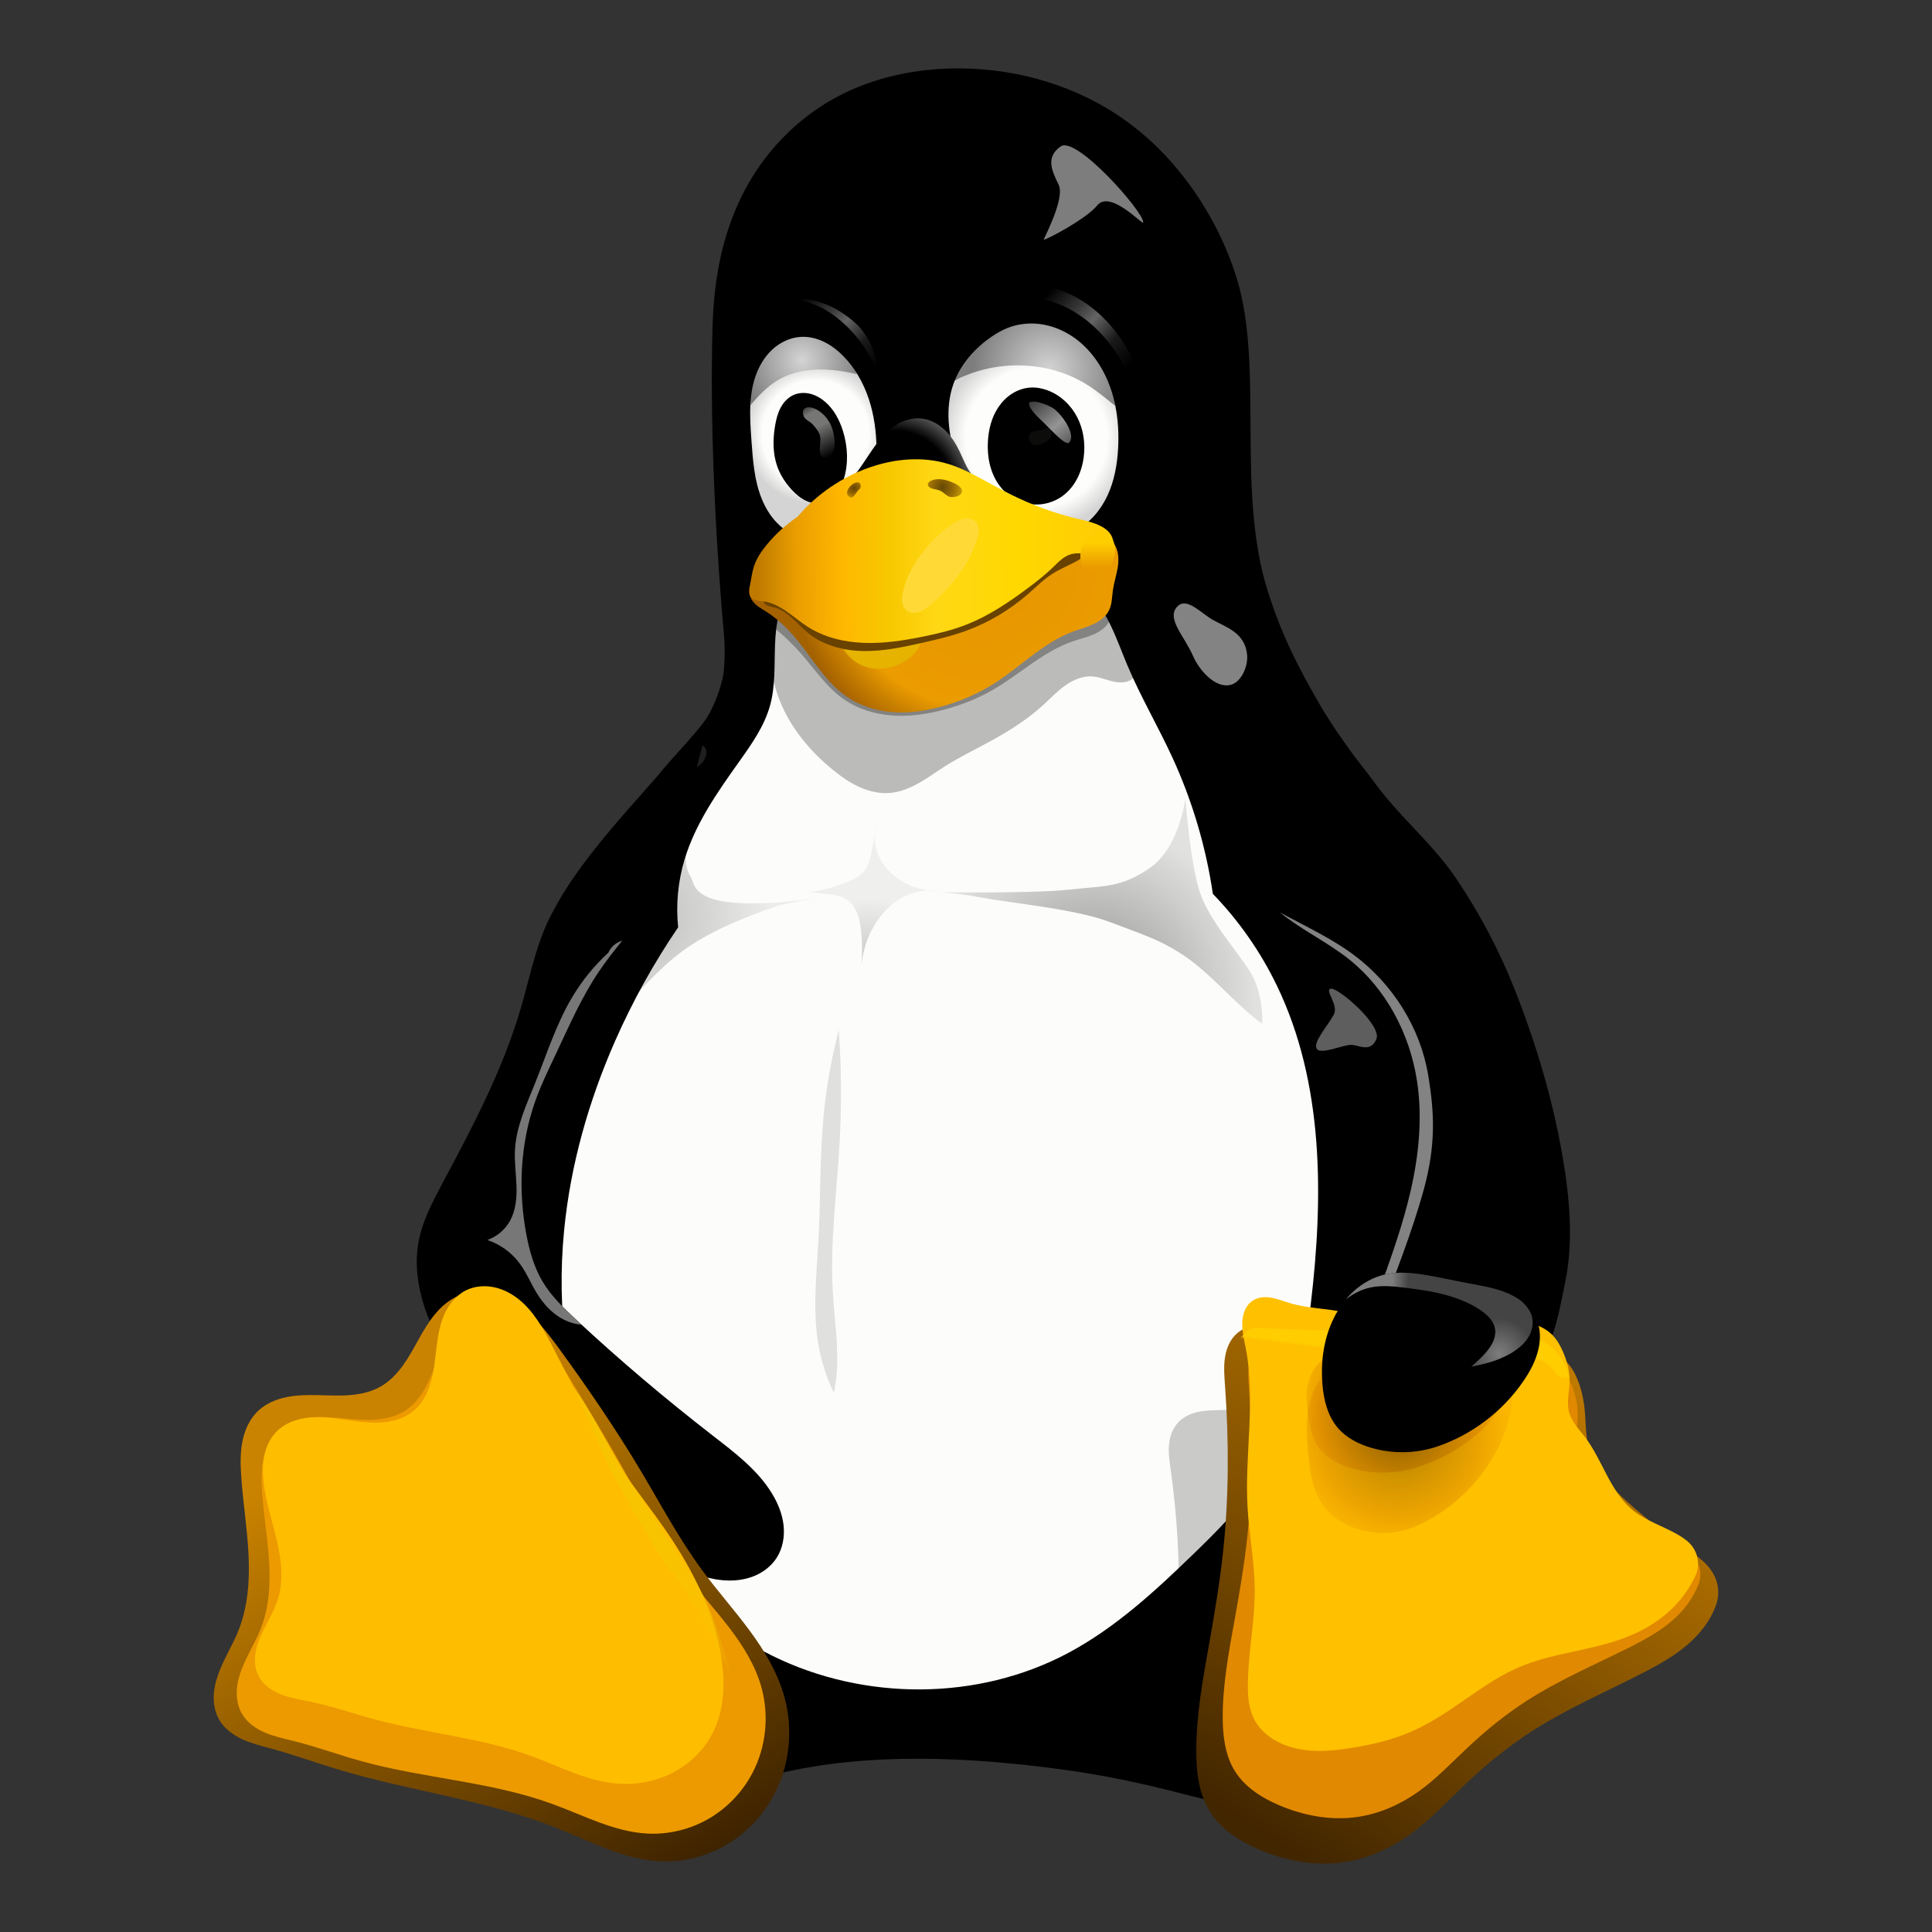 <svg height="226" viewBox="0 0 226 226" width="226" xmlns="http://www.w3.org/2000/svg" xmlns:xlink="http://www.w3.org/1999/xlink"><rect x="0" y="0" width="226" height="226" fill="#333333" stroke="none"/><linearGradient id="a"><stop offset="0"/><stop offset="1" stop-opacity=".249"/></linearGradient><radialGradient id="b" cx="11.207%" cy="50.862%" gradientTransform="matrix(-.936 0 0 -1 .217 1.017)" r="66.054%" xlink:href="#a"/><radialGradient id="c" cx="47.041%" cy="85.026%" gradientTransform="matrix(.694 0 0 1 .144 0)" r="73.416%" xlink:href="#a"/><radialGradient id="d" cx="46.333%" cy="99.014%" gradientTransform="matrix(1 0 0 .935 0 .065)" r="49.999%" xlink:href="#a"/><linearGradient id="e" x1="46.299%" x2="50.78%" y1="31.642%" y2="67.132%"><stop offset="0"/><stop offset="1" stop-opacity="0"/></linearGradient><linearGradient id="f" x1="13.343%" x2="65.509%" y1="94.106%" y2="6.706%"><stop offset="0" stop-color="#422600"/><stop offset="1" stop-color="#be7900"/></linearGradient><linearGradient id="g" x1="50.631%" x2="48.061%" y1="49.358%" y2="53.106%"><stop offset="0" stop-color="#ffcd00"/><stop offset="1" stop-color="#ffcd00" stop-opacity="0"/></linearGradient><linearGradient id="h" x1="22.502%" x2="72.585%" y1="25.915%" y2="109.147%"><stop offset="0" stop-color="#ca8300"/><stop offset="1" stop-color="#3b2100"/></linearGradient><linearGradient id="i" x1="52.042%" x2="69.372%" y1="54.672%" y2="113.926%"><stop offset="0" stop-color="#f8c400"/><stop offset="1" stop-color="#f8c400" stop-opacity="0"/></linearGradient><linearGradient id="j"><stop offset="0" stop-color="#0b0200"/><stop offset=".591" stop-color="#bb5a00" stop-opacity=".8"/><stop offset="1" stop-color="#ff9200" stop-opacity="0"/></linearGradient><radialGradient id="k" cx="45.07%" cy="43.277%" gradientTransform="matrix(.828 .259 -.222 .966 .174 -.102)" r="78.182%" xlink:href="#j"/><radialGradient id="l" cx="45.138%" cy="43.716%" gradientTransform="matrix(.608 .19 -.118 .982 .228 -.078)" r="106.402%" xlink:href="#j"/><linearGradient id="m"><stop offset="0" stop-color="#7d7d7d"/><stop offset="1" stop-color="#7d7d7d" stop-opacity=".329"/></linearGradient><radialGradient id="n" cx="81.584%" cy="86.214%" gradientTransform="matrix(.504 0 0 1 .405 0)" r="36.647%" xlink:href="#m"/><linearGradient id="o" x1="23.763%" x2="32.361%" xlink:href="#m" y1="49.468%" y2="49.649%"/><linearGradient id="p"><stop offset="0" stop-color="#fdfdfb"/><stop offset=".757" stop-color="#fdfdfb"/><stop offset="1" stop-color="#d4d4d4"/></linearGradient><radialGradient id="q" cx="51.77%" cy="45.354%" gradientTransform="matrix(.999 -.028 .042 .654 -.019 .171)" r="55.527%" xlink:href="#p"/><linearGradient id="r" x1="27.911%" x2="71.003%" y1="-24.199%" y2="99.638%"><stop offset="0" stop-color="#767675" stop-opacity="0"/><stop offset=".263" stop-color="#767675"/><stop offset=".5" stop-color="#767675"/><stop offset="1" stop-color="#767675" stop-opacity="0"/></linearGradient><linearGradient id="s"><stop offset="0" stop-color="#d4d4d4"/><stop offset="1" stop-color="#7d7d7d"/></linearGradient><radialGradient id="t" cx="48.302%" cy="34.507%" gradientTransform="matrix(.64 0 0 1 .174 0)" r="89.623%" xlink:href="#s"/><linearGradient id="u"><stop offset="0" stop-color="#646464" stop-opacity="0"/><stop offset=".306" stop-color="#646464" stop-opacity=".583"/><stop offset=".47" stop-color="#646464"/><stop offset=".728" stop-color="#646464" stop-opacity=".257"/><stop offset="1" stop-color="#646464" stop-opacity="0"/></linearGradient><linearGradient id="v" x1="8.792%" x2="104.446%" xlink:href="#u" y1="-1.114%" y2="81.863%"/><radialGradient id="w" cx="52.491%" cy="49.136%" gradientTransform="matrix(1 -.027 .032 .866 -.015 .08)" r="53.724%" xlink:href="#p"/><linearGradient id="x" x1="14.723%" x2="110.999%" y1="-2.876%" y2="109.62%"><stop offset="0" stop-color="#949494" stop-opacity=".392"/><stop offset=".5" stop-color="#949494"/><stop offset="1" stop-color="#949494" stop-opacity=".392"/></linearGradient><radialGradient id="y" cx="58.473%" cy="56.616%" gradientTransform="matrix(.514 0 0 1 .284 0)" r="92.27%" xlink:href="#s"/><linearGradient id="z" x1="6.77%" x2="99.512%" xlink:href="#u" y1="5.639%" y2="86.534%"/><radialGradient id="A" cx="38.218%" cy="52.732%" gradientTransform="matrix(.591 -.588 .43 .809 -.071 .326)" r="58.994%"><stop offset="0"/><stop offset=".735"/><stop offset="1" stop-color="#5c5c5c"/></radialGradient><radialGradient id="B" cx="62.307%" cy="18.189%" gradientTransform="matrix(.458 -.382 .189 .924 .304 .252)" r="104.264%"><stop offset="0" stop-color="#e59400"/><stop offset=".751" stop-color="#eb9c00"/><stop offset=".866" stop-color="#c87f00"/><stop offset="1" stop-color="#a46100"/></radialGradient><linearGradient id="C" x1="1.996%" x2="95.644%" y1="50.147%" y2="49.777%"><stop offset="0" stop-color="#be7900"/><stop offset=".12" stop-color="#ea9e00"/><stop offset=".255" stop-color="#ffb800"/><stop offset=".392" stop-color="#f7c800"/><stop offset=".527" stop-color="#ffd815"/><stop offset=".769" stop-color="#ffd800"/><stop offset="1" stop-color="#ffcd04"/></linearGradient><linearGradient id="D"><stop offset="0" stop-color="#3d2400"/><stop offset=".555" stop-color="#7e5100"/><stop offset="1" stop-color="#b78c00"/></linearGradient><radialGradient id="E" cx="42.982%" cy="49.046%" gradientTransform="matrix(.525 0 0 1 .204 0)" r="108.557%" xlink:href="#D"/><radialGradient id="F" cx="55.824%" cy="42.528%" gradientTransform="matrix(1 0 0 .907 0 .039)" r="67.475%" xlink:href="#D"/><linearGradient id="G" x1="50.807%" x2="50.936%" y1="24.201%" y2="83.257%"><stop offset="0" stop-color="#ffce00"/><stop offset="1" stop-color="#ea9b00"/></linearGradient><g fill="none" transform="translate(25 8)"><path d="m87.47.002c-5.063-.055-10.189.972-14.647 3.376-4.738 2.555-8.619 6.642-11.01 11.467-2.39 4.823-3.329 9.973-3.471 15.646-.27 10.778.243 22.083 1.055 32.327.216 3.119.603 4.945.207 8.146-1.332 6.807-7.285 11.39-10.458 17.369-3.5 6.596-4.975 14.054-7.617 21.039-2.418 6.392-5.812 12.385-8.103 18.824-3.203 9.003-4.161 18.896-2.045 28.215 1.613 7.104 4.984 13.766 9.526 19.463-.657 1.185-1.294 2.383-1.973 3.556-2.105 3.638-4.676 7.088-5.875 11.117-.599 2.015-.835 4.163-.448 6.229.387 2.066 1.432 4.042 3.074 5.353 1.075.858 2.372 1.41 3.711 1.72 1.34.31 2.724.386 4.099.356 5.224-.111 10.285-1.7 15.338-3.028 2.995-.787 6.012-1.485 9.044-2.112 10.766-2.207 22.782-1.326 32.776.124 3.385.511 6.746 1.181 10.073 1.988 5.211 1.264 10.404 2.875 15.765 3.028 1.411.04 2.833-.022 4.211-.329 1.378-.307 2.714-.867 3.817-1.748 1.645-1.313 2.69-3.292 3.077-5.362.387-2.07.148-4.225-.458-6.242-1.212-4.034-3.807-7.475-5.959-11.095-.849-1.428-1.639-2.893-2.482-4.324 6.477-7.278 11.69-15.695 14.705-24.941 3.291-10.091 3.895-20.957 2.51-31.481s-4.72-20.727-9.112-30.39c-5.508-12.115-10.139-16.493-13.495-27.132-3.627-11.499-.632-25.105-3.328-35.535-.962-3.547-2.496-6.932-4.469-10.032-2.312-3.632-5.245-6.887-8.729-9.413-5.559-4.03-12.443-6.106-19.309-6.18z" fill="#000"/><path d="m67.615 60.707c-.739.927-1.221 2.041-1.511 3.191s-.397 2.338-.443 3.524c-.091 2.37.054 4.786-.573 7.074-.67 2.445-2.173 4.564-3.643 6.629-2.546 3.577-5.12 7.246-6.377 11.454-.761 2.548-1.014 5.247-.741 7.893-2.851 4.189-5.318 8.639-7.363 13.276-3.099 7.028-5.225 14.51-5.973 22.155-.916 9.361.281 18.989 3.975 27.637 2.671 6.253 6.653 11.978 11.787 16.433 2.61 2.265 5.51 4.199 8.611 5.724 10.746 5.286 24.027 5.296 34.595-.34 5.523-2.945 10.185-7.252 14.68-11.609 2.707-2.624 5.4-5.311 7.464-8.466 3.975-6.074 5.36-13.456 6.22-20.666 1.505-12.607 1.553-25.922-3.971-37.352-1.902-3.935-4.436-7.563-7.474-10.703-.809-5.5-2.406-10.884-4.727-15.935-1.675-3.644-3.722-7.113-5.277-10.809-.639-1.518-1.194-3.071-1.903-4.557-.709-1.486-1.583-2.916-2.772-4.054-1.217-1.166-2.735-1.992-4.334-2.521-1.6-.529-3.284-.768-4.967-.853-3.366-.169-6.738.271-10.106.137-2.681-.107-5.353-.577-8.031-.418-1.339.079-2.678.319-3.921.824-1.243.504-2.389 1.284-3.226 2.333" fill="#fcfcfa"/><path d="m55.756 94.482c.718 1.077-.446 4.791 16.279 2.414 0 0-2.937.323-5.832.993-4.502 1.508-8.424 3.193-11.448 5.426-2.997 2.207-5.192 5.088-7.942 7.562 0 0 4.454-8.143 5.564-10.595 1.11-2.452-.186-2.34.692-5.948.878-3.608 3.028-7.074 3.028-7.074s-1.755 5.097-.34 7.222z" fill="url(#b)" opacity=".25"/><path d="m109.537 93.51c-3.408 2.376-5.406 2.095-9.541 2.56-4.136.465-15.328.297-15.328.297s1.62-.03 5.211.639c3.591.669 10.916 1.31 15.041 2.881 4.124 1.571 5.629 2.019 8.136 3.606 3.568 2.258 6.187 5.795 9.598 8.269 0 0 .165-3.283-1.212-5.735-1.377-2.452-5.079-6.316-6.168-9.924-1.089-3.608-1.607-10.697-1.607-10.697s-.721 5.729-4.13 8.105z" fill="url(#c)" opacity=".42"/><path d="m77.48 88.436c-.127 1.029-.291 2.054-.492 3.071-.099.502-.208 1.004-.395 1.479-.186.476-.455.927-.834 1.27-.332.3-.738.506-1.145.693-1.588.728-3.288 1.211-5.021 1.427.692.051 1.384.114 2.074.189.435.048.87.1 1.294.209.423.109.837.275 1.19.534.387.283.691.67.918 1.093.452.842.603 1.812.687 2.764.107 1.218.115 2.445.023 3.665.082-.816.253-1.623.509-2.402.461-1.404 1.204-2.72 2.204-3.808.397-.431.834-.827 1.313-1.165 1.468-1.034 3.333-1.488 5.112-1.245-1.807.08-3.637-.488-5.082-1.579-.736-.555-1.377-1.246-1.822-2.053-.689-1.248-.883-2.761-.531-4.143" fill="url(#d)" opacity=".2"/><path d="m73.122 112.5c-.869 3.308-1.466 6.687-1.784 10.092-.45 4.816-.342 9.665-.6 14.495-.219 4.098-.7 8.24.011 12.282.339 1.927.948 3.807 1.805 5.567.136-.671.236-1.351.298-2.033.301-3.277-.25-6.565-.437-9.851-.327-5.759.47-11.516.795-17.275.249-4.421.22-8.859-.088-13.277z" fill="#000" opacity=".11"/><path d="m57.633 79.928c-.083-1.015-1.532-1.167-2.178-.661-.546.427-1.057 1.888-.587 2.458.765.926 2.878-.406 2.764-1.797z" fill="#7d7d7d" opacity=".25"/><path d="m130.692 107.652c.839-.13 6.017 4.275 5.308 5.912-.708 1.637-2.038.65-2.989.661-.951.011-3.553 1.194-3.989.447s1.151-2.488 1.981-3.945c.668-1.173-1.15-2.945-.311-3.075z" fill="#7d7d7d" opacity=".75"/><path d="m99.077 9.127c-1.811 1.279-1.02 2.876-.241 4.478.779 1.602-1.713 6.222-1.739 6.422-.026.199 4.904-2.342 6.248-3.993 1.587-1.949 5.598 2.637 5.379 1.94.001-1.249-7.836-10.125-9.647-8.847z" fill="#7d7d7d"/><path d="m112.813 62.862c-1.528 1.392.716 3.483 1.78 5.941.662 1.528 2.491 3.679 4.261 3.335 1.331-.259 2.158-2.177 2.032-3.528-.243-2.607-2.442-3.218-4.039-4.114-1.266-.71-2.962-2.611-4.034-1.634z" fill="#838384"/><g fill="#000"><path d="m65.964 73.281c1.203 3.49 3.624 6.47 6.489 8.797.953.774 1.965 1.488 3.084 1.991 1.119.504 2.353.791 3.576.687 1.197-.102 2.336-.572 3.383-1.163 1.046-.591 2.017-1.306 3.033-1.949 1.739-1.103 3.603-1.995 5.409-2.984 2.178-1.192 4.288-2.538 6.121-4.213.839-.767 1.622-1.603 2.549-2.261.927-.658 2.037-1.135 3.17-1.058.85.058 1.648.42 2.481.599.417.09.848.134 1.27.07.421-.064.833-.244 1.129-.551.362-.377.52-.919.501-1.441-.019-.522-.201-1.027-.444-1.49-.487-.925-1.225-1.721-1.554-2.713-.293-.883-.234-1.837-.208-2.767.026-.93.005-1.901-.423-2.726-.326-.629-.873-1.128-1.499-1.459-.625-.331-1.327-.502-2.032-.568-1.409-.132-2.822.142-4.235.221-1.876.107-3.759-.128-5.635-.016-2.339.141-4.632.82-6.975.824-2.674.005-5.346-.871-7.988-.452-1.134.18-2.214.592-3.303.956s-2.213.684-3.36.667c-1.303-.019-2.564-.47-3.863-.563-.65-.046-1.316 0-1.926.228-.61.228-1.162.653-1.461 1.232-.172.332-.257.705-.273 1.078-.016.373.036.747.125 1.11.18.725.512 1.401.784 2.097.984 2.512 1.196 5.265 2.075 7.815" fill-opacity=".259"/><path d="m62.61 63.331c2.337 1.445 4.434 3.219 6.195 5.243 1.634 1.878 3.024 4.007 5.156 5.397 1.506.982 3.317 1.535 5.152 1.703 2.155.197 4.337-.122 6.415-.685 1.926-.522 3.789-1.256 5.498-2.228 3.248-1.847 5.961-4.553 9.544-5.767.782-.265 1.596-.454 2.35-.781.754-.327 1.463-.817 1.823-1.509.346-.666.333-1.434.446-2.165.12-.782.391-1.538.54-2.316.148-.778.166-1.61-.199-2.324-.302-.592-.852-1.06-1.483-1.357-.632-.297-1.343-.433-2.052-.465-1.417-.064-2.817.27-4.23.389-1.872.157-3.756-.064-5.635-.012-2.337.065-4.64.553-6.975.655-2.665.116-5.322-.272-7.988-.359-1.153-.038-2.314-.018-3.45.164-1.137.183-2.252.535-3.213 1.124-.932.571-1.693 1.346-2.548 2.013-.427.333-.882.641-1.38.876-.499.234-1.045.394-1.604.418-.288.013-.578-.01-.863.031-.477.068-.921.322-1.2.685-.279.364-.39.833-.299 1.271z" opacity=".3"/><path d="m132.885 104.277c4.298 3.46 7.025 8.685 7.87 14.14.659 4.255.23 8.621-.728 12.818s-2.439 8.254-3.908 12.301c-.586 1.614-1.174 3.243-1.407 4.944-.233 1.701-.085 3.502.734 5.01.94 1.729 2.694 2.919 4.579 3.48 1.861.553 3.872.541 5.756.072 1.884-.47 5.056-1.079 6.59-2.271 3.896-3.028 4.821-8.284 5.744-12.901.963-4.814.492-9.862-.354-14.725-1.154-6.632-3.095-13.114-5.566-19.375-1.818-4.605-4.146-9.008-6.917-13.092-2.718-4.007-6.574-7.135-9.424-11.052-.99-1.361-2.18-2.779-3.153-4.156-2.097-2.967-1.622-2.414-2.923-4.335-.944-1.394-2.434-1.872-4.002-2.482-1.568-.609-3.329-.789-4.948-.333-2.135.601-3.878 2.284-4.806 4.3s-1.09 4.328-.729 6.518c.466 2.824 1.756 5.445 3.212 7.909 1.644 2.783 3.547 5.462 6.03 7.531 2.59 2.159 5.723 3.584 8.349 5.698"/><path d="m51.91 82.778c-4.997 5.681-10.138 11.181-12.959 17.323-1.396 3.12-2.056 6.509-3.013 9.79-1.087 3.727-2.562 7.331-4.218 10.841-1.529 3.241-3.214 6.407-4.902 9.569-1.228 2.3-2.476 4.652-2.902 7.225-.336 2.033-.14 4.131.377 6.126.517 1.995 1.349 3.896 2.287 5.73 4.004 7.829 10.01 14.578 17.125 19.74 3.229 2.343 6.687 4.369 10.315 6.027 1.966.898 4.036 1.7 6.196 1.737 1.08.019 2.171-.16 3.161-.594.989-.435 1.872-1.134 2.46-2.041.723-1.116.968-2.501.823-3.823-.145-1.321-.66-2.582-1.352-3.718-1.688-2.773-4.355-4.779-6.92-6.768-5.538-4.293-10.896-8.822-16.023-13.601-1.448-1.349-2.895-2.741-3.906-4.442-.985-1.657-1.517-3.544-1.878-5.438-.989-5.195-.735-10.662 1.031-15.646.691-1.95 1.604-3.812 2.485-5.683 1.527-3.244 2.972-6.55 4.98-9.52 2.499-3.698 5.84-6.829 7.878-10.8 1.719-3.352 2.416-7.12 3.081-10.828.521-2.901 1.519-5.743 2.027-8.647-.994 1.884-4.195 4.978-6.154 7.44z"/></g><path d="m141.557 131.122c-1.41 5.164-3.451 10.098-5.23 15.135-.603 1.698-1.172 3.421-1.582 5.18-.176-.968-.168-1.981-.033-2.957.234-1.702.82-3.33 1.406-4.942 1.471-4.048 2.951-8.105 3.91-12.301.955-4.2 1.385-8.564.725-12.821-.844-5.455-3.57-10.676-7.869-14.138-2.566-2.067-5.615-3.474-8.169-5.549 2.906 1.587 5.943 2.974 8.595 4.934 4.595 3.404 7.841 8.556 8.763 14.138.734 4.442.889 8.158-.516 13.322z" fill="#838384"/><path d="m37.612 120.815c-1.767 4.983-2.017 10.451-1.029 15.647.361 1.895.894 3.782 1.877 5.439 1.012 1.702 2.459 3.093 3.906 4.442.221.209.447.414.668.615-.098-.008-.197-.016-.291-.029-1.062-.135-2.066-.615-2.906-1.28-.84-.669-1.525-1.518-2.078-2.436-.684-1.128-1.189-2.371-1.976-3.429-.943-1.267-2.275-2.235-3.771-2.732 1.107-.394 2.062-1.198 2.635-2.223.689-1.226.82-2.687.771-4.089-.045-1.403-.254-2.805-.18-4.208.143-2.732 1.332-5.279 2.349-7.813 1.373-3.408 2.48-6.952 4.365-10.102 1.144-1.915 2.566-3.663 4.205-5.172.172-.398.451-.746.799-1.001.25-.189.533-.324.836-.406-.947 1.165-1.877 2.338-2.713 3.577-2.008 2.97-3.455 6.275-4.98 9.52-.881 1.87-1.795 3.732-2.488 5.681z" fill="#7d7d7d" opacity=".95"/><path d="m161.815 176.865c-.331 1.095-.836 2.153-1.487 3.118-1.437 2.13-3.522 3.732-5.605 5.21-3.554 2.521-7.256 4.834-10.564 7.699-2.217 1.92-4.237 4.071-6.11 6.337-1.602 1.938-3.108 3.972-4.934 5.696-1.842 1.739-4.012 3.143-6.348 3.909-2.842.931-5.845.886-8.583.183-1.919-.492-3.789-1.348-4.978-2.896-1.193-1.554-1.58-3.642-1.718-5.692-.244-3.625.189-7.33.583-11.011.327-3.058.63-6.118.753-9.17.225-5.551-.143-11.053-.894-16.452-.126-.904-.263-1.815-.186-2.747.076-.931.389-1.9 1.042-2.619.604-.664 1.446-1.057 2.285-1.251s1.69-.205 2.534-.227c1.988-.053 3.987-.17 5.945.004 1.235.11 2.446.336 3.68.454 2.058.198 4.194.094 6.258-.511 2.223-.652 4.343-1.874 6.601-2.211.927-.138 1.856-.122 2.757.004.919.129 1.834.383 2.541.945.537.427.93 1.013 1.237 1.638.458.931.739 1.958.9 3.012.143.934.193 1.895.434 2.798.396 1.485 1.292 2.747 2.37 3.775 1.078 1.027 2.34 1.84 3.598 2.64 1.254.797 2.516 1.588 3.855 2.245.629.308 1.275.587 1.876.943.601.355 1.161.792 1.56 1.368.541.78.758 1.804.596 2.809z" fill="url(#e)" opacity=".2"/><path d="m173.918 182.861c-1.853 2.202-4.428 3.655-6.991 4.962-4.372 2.23-8.902 4.186-13.012 6.869-2.753 1.797-5.295 3.907-7.672 6.18-2.033 1.944-3.96 4.02-6.239 5.668-2.3 1.662-4.959 2.866-7.764 3.287-3.412.512-6.938-.151-10.101-1.53-2.217-.967-4.348-2.349-5.625-4.403-1.282-2.062-1.574-4.586-1.577-7.015-.006-4.296.79-8.546 1.539-12.776.622-3.515 1.215-7.037 1.596-10.586.695-6.455.69-12.974.226-19.45-.077-1.084-.168-2.18-.006-3.255.162-1.075.604-2.147 1.428-2.856.761-.655 1.781-.945 2.783-1 1.002-.055 2.002.104 2.995.249 2.34.342 4.699.612 6.986 1.213 1.443.38 2.849.89 4.29 1.28 2.403.651 4.921.962 7.394.673 2.662-.312 5.248-1.312 7.928-1.248 1.1.027 2.191.235 3.24.566 1.071.338 2.126.821 2.912 1.623.598.609 1.014 1.375 1.327 2.169.466 1.183.717 2.444.824 3.711.095 1.123.08 2.258.293 3.365.35 1.82 1.305 3.48 2.492 4.902 1.187 1.422 2.606 2.63 4.024 3.823 1.412 1.188 2.833 2.372 4.356 3.413.715.489 1.453.947 2.131 1.485.679.538 1.303 1.164 1.728 1.92.575 1.025.751 2.268.38 3.447-.371 1.18-1.046 2.316-1.886 3.314z" fill="url(#f)"/><path d="m173.708 177.283c-.436 1.094-1.053 2.116-1.817 3.011-1.697 1.989-4.047 3.29-6.384 4.461-3.993 2.001-8.126 3.759-11.883 6.175-2.51 1.614-4.832 3.51-7.006 5.556-1.857 1.748-3.62 3.617-5.698 5.095-2.106 1.499-4.534 2.578-7.09 2.955-3.115.46-6.33-.137-9.224-1.375-2.018-.864-3.968-2.1-5.137-3.959-1.163-1.85-1.435-4.121-1.44-6.307-.009-3.863.719-7.685 1.406-11.486.57-3.159 1.113-6.325 1.458-9.517.628-5.802.599-11.662.207-17.485-.066-.976-.141-1.961.008-2.927.15-.966.55-1.928 1.29-2.566.694-.599 1.627-.861 2.542-.909s1.828.1 2.735.234c2.135.315 4.29.551 6.38 1.091 1.318.34 2.602.8 3.917 1.151 2.196.586 4.494.866 6.753.605 2.431-.281 4.794-1.182 7.241-1.121 1.003.025 1.999.212 2.959.508.976.301 1.942.731 2.66 1.459.541.548.915 1.239 1.212 1.95.442 1.058.73 2.189.753 3.336.025 1.197-.237 2.4-.075 3.586.132.963.539 1.872 1.06 2.693s1.154 1.563 1.782 2.305c1.213 1.434 2.43 2.896 3.951 3.997 1.732 1.254 3.788 1.988 5.577 3.158.533.349 1.05.744 1.426 1.259.634.867.805 2.055.441 3.067z" fill="#e18900"/><path d="m173.458 176.049c-.486 1.102-1.116 2.129-1.866 3.041-1.739 2.115-4.086 3.571-6.559 4.506-4.071 1.539-8.515 1.746-12.511 3.499-2.435 1.068-4.627 2.677-6.846 4.198-1.794 1.229-3.627 2.412-5.597 3.272-2.225.972-4.59 1.516-6.964 1.898-1.51.243-3.038.422-4.563.337-1.525-.084-3.056-.442-4.402-1.22-1.021-.59-1.939-1.44-2.483-2.542-.605-1.225-.71-2.662-.696-4.05.037-3.699.828-7.357.804-11.056-.02-3.22-.658-6.398-.841-9.612-.352-6.18.973-12.469-.194-18.531-.187-.97-.438-1.94-.426-2.931.007-.495.08-.994.255-1.452.175-.458.455-.876.827-1.165.314-.244.687-.392 1.069-.459.382-.067.773-.054 1.156.006.766.119 1.495.42 2.241.642 2.133.635 4.386.622 6.554 1.102 1.361.301 2.678.794 4.024 1.162 2.261.619 4.618.883 6.937.611 2.494-.292 4.931-1.198 7.439-1.133 1.028.027 2.049.218 3.04.514.991.296 1.983.714 2.733 1.473.541.547.93 1.246 1.245 1.97.461 1.056.781 2.203.773 3.369-.004.607-.096 1.209-.151 1.813-.055.604-.071 1.223.074 1.809.146.589.448 1.121.793 1.603s.739.923 1.097 1.395c1.003 1.322 1.719 2.862 2.501 4.348.781 1.486 1.657 2.956 2.891 4.026 1.679 1.456 3.858 2.038 5.729 3.189.548.337 1.079.733 1.464 1.271.309.431.515.948.593 1.486.08.538.031 1.097-.14 1.61z" fill="#ffc000"/><path d="m120.316 148.954c2.314-.627 4.285 1.129 5.964 2.455 1.085.926 2.651.693 3.982.737 2.205-.08 4.397.37 6.603.096 4.34-.367 8.596-1.435 12.957-1.619 2.083-.131 4.422-.253 6.222.965.73.506 1.799 2.645 2.519 1.842-.297-2.247-1.962-4.422-4.195-5.021-1.748-.275-3.525.206-5.291.05-5.244-.125-10.45-1.1-15.706-.82-3.657.032-7.309-.138-10.96-.281-1.435-.293-1.94.982-2.719 1.471" fill="url(#g)"/><path d="m28.673 143.56c1.13-.469 2.401-.554 3.603-.332s2.339.742 3.351 1.43c2.023 1.376 3.524 3.378 4.961 5.358 3.3 4.548 6.477 9.192 9.356 14.017 2.336 3.915 4.481 7.957 7.18 11.631 1.762 2.398 3.749 4.623 5.519 7.014 1.771 2.391 3.34 4.988 4.125 7.859 1.02 3.73.625 7.842-1.149 11.277-1.248 2.417-3.162 4.49-5.491 5.895-2.328 1.404-5.066 2.131-7.782 2.029-4.319-.162-8.264-2.322-12.28-3.923-8.181-3.261-17.067-4.283-25.499-6.823-2.592-.781-5.14-1.704-7.749-2.422-1.16-.319-2.337-.6-3.432-1.097-1.095-.497-2.119-1.237-2.728-2.274-.471-.802-.67-1.746-.658-2.676.013-.93.231-1.848.547-2.723.633-1.749 1.655-3.332 2.345-5.059 1.127-2.82 1.329-5.93 1.177-8.963-.152-3.034-.643-6.04-.851-9.071-.093-1.353-.127-2.723.13-4.055.258-1.331.83-2.633 1.807-3.574.9-.867 2.094-1.382 3.317-1.638 1.223-.256 2.483-.267 3.732-.239 1.249.028 2.501.095 3.747-.007 1.245-.103 2.496-.382 3.581-1.002 1.031-.59 1.875-1.466 2.574-2.428.699-.961 1.264-2.012 1.843-3.05.579-1.038 1.178-2.072 1.937-2.988.759-.915 1.689-1.713 2.786-2.168" fill="url(#h)"/><path d="m30.462 145.511c1.028-.414 2.186-.46 3.265-.215 1.08.245 2.084.771 2.959 1.447 1.75 1.353 2.967 3.262 4.136 5.138 2.805 4.547 5.546 9.143 8.135 13.832 1.962 3.53 3.832 7.135 6.243 10.377 1.599 2.15 3.424 4.122 5.056 6.247 1.632 2.125 3.088 4.441 3.81 7.022.93 3.327.553 7.005-1.056 10.061-1.157 2.196-2.933 4.062-5.076 5.311s-4.647 1.873-7.125 1.759c-3.955-.182-7.566-2.159-11.289-3.5-7.137-2.591-14.872-2.939-22.192-4.962-2.624-.713-5.183-1.663-7.82-2.328-1.167-.294-2.355-.535-3.463-1.003-1.108-.468-2.152-1.194-2.753-2.237-.447-.776-.625-1.688-.598-2.583s.254-1.775.572-2.611c.637-1.673 1.639-3.189 2.281-4.86.974-2.527 1.095-5.305.914-8.007-.181-2.702-.651-5.379-.815-8.083-.073-1.208-.084-2.431.16-3.616.244-1.185.76-2.34 1.621-3.189.933-.925 2.219-1.431 3.516-1.629 1.297-.198 2.618-.112 3.924.005 1.306.116 2.617.263 3.929.185 1.311-.078 2.639-.398 3.722-1.136.987-.668 1.728-1.643 2.292-2.685.564-1.042.966-2.16 1.396-3.264.43-1.104.895-2.207 1.569-3.188.674-.981 1.579-1.841 2.688-2.286" fill="#ec9a00"/><path d="m29.503 142.943c.996-.494 2.169-.596 3.261-.373 1.092.223 2.104.757 2.964 1.455 1.72 1.396 2.812 3.384 3.828 5.335 2.335 4.481 4.509 9.059 7.303 13.279 2.026 3.061 4.365 5.913 6.415 8.959 2.78 4.131 5.041 8.675 5.974 13.542.628 3.274.607 6.81-.969 9.759-1.037 1.941-2.72 3.533-4.707 4.53-1.987.996-4.269 1.4-6.491 1.204-3.5-.309-6.678-2.031-9.973-3.232-5.845-2.13-12.163-2.64-18.179-4.248-2.537-.678-5.022-1.552-7.594-2.089-1.135-.237-2.291-.411-3.374-.819-1.083-.409-2.11-1.087-2.663-2.089-.389-.705-.52-1.53-.462-2.331.058-.8.297-1.579.611-2.32.627-1.481 1.555-2.839 2.042-4.371.716-2.251.421-4.691-.116-6.989-.537-2.298-1.312-4.555-1.55-6.901-.106-1.045-.104-2.11.135-3.134.239-1.024.725-2.008 1.489-2.742.984-.946 2.362-1.416 3.732-1.548 1.37-.131 2.749.048 4.111.244 1.362.196 2.733.41 4.108.347 1.375-.063 2.775-.424 3.852-1.267 1.065-.833 1.735-2.074 2.119-3.357.384-1.283.509-2.625.666-3.954.157-1.329.354-2.67.869-3.908.515-1.238 1.385-2.38 2.6-2.983" fill="#ffbd00"/><path d="m41.974 154.128c1.841 3.332 2.964 7.155 4.79 10.515 1.68 3.091 3.592 6.273 5.298 9.123.76 1.269 2.531 3.22 4.322 6.247 1.623 2.744 3.263 6.572 4.179 7.858-.527-1.505-1.61-5.547-2.902-8.428-1.207-2.692-2.614-4.229-3.48-5.677-1.706-2.851-3.544-5.412-5.298-8.129-2.42-3.747-4.264-7.942-6.91-11.509z" fill="url(#i)"/><path d="m151.521 153.896c-.398-.779-1.121-1.361-1.928-1.698-.807-.337-1.693-.445-2.567-.438-1.748.014-3.486.469-5.227.318-1.471-.128-2.867-.681-4.302-1.03-1.482-.361-3.053-.502-4.524-.101-1.572.428-2.96 1.48-3.828 2.86-.766 1.217-1.13 2.653-1.244 4.086-.114 1.433.009 2.874.154 4.305.105 1.035.221 2.072.472 3.081.25 1.009.639 1.995 1.248 2.838.876 1.213 2.178 2.078 3.581 2.598 2.29.849 4.898.803 7.157-.125 3.997-1.737 7.381-4.852 9.444-8.694.739-1.376 1.312-2.841 1.682-4.358.147-.603.263-1.218.268-1.838.006-.62-.103-1.25-.385-1.803" fill="url(#k)" opacity=".35"/><path d="m151.521 151.665c-.398-.563-1.121-.984-1.928-1.228-.807-.244-1.693-.322-2.567-.317-1.748.01-3.486.339-5.227.23-1.471-.092-2.867-.492-4.302-.745-1.482-.261-3.053-.363-4.524-.073-1.572.31-2.96 1.07-3.828 2.067-.766.879-1.13 1.918-1.244 2.954s.009 2.078.154 3.112c.105.748.221 1.498.472 2.228.25.73.639 1.443 1.248 2.052.876.877 2.178 1.502 3.581 1.878 2.29.614 4.898.58 7.157-.091 3.997-1.255 7.381-3.508 9.444-6.285.739-.995 1.312-2.054 1.682-3.151.147-.436.263-.88.269-1.329.006-.448-.103-.904-.385-1.303" fill="url(#l)" opacity=".35"/><path d="m154.968 149.797c-.311 1.382-.996 2.654-1.803 3.819-2.439 3.54-6.05 6.255-10.124 7.621-2.467.808-5.181.849-7.669.111-1.447-.427-2.849-1.14-3.84-2.276-1.225-1.411-1.693-3.326-1.84-5.188-.201-2.502.127-5.07 1.168-7.354.418-.919.951-1.788 1.603-2.555.262-.32.549-.623.857-.902 1.053-.96 2.336-1.678 3.726-1.993 1.586-.357 3.246-.185 4.849.09 1.545.262 3.074.615 4.611.902 1.631.308 3.295.55 4.828 1.198.512.217 1.008.484 1.467.808.225.152.439.32.639.5.615.558 1.119 1.251 1.406 2.03.369 1.013.361 2.137.123 3.191z" fill="#000"/><path d="m153.849 148.308c-.377.681-.951 1.214-1.586 1.657-1.504 1.054-3.336 1.55-5.144 1.899.393-.349.795-.71 1.168-1.079.463-.459.894-.96 1.213-1.526.32-.57.504-1.239.377-1.879-.086-.435-.307-.829-.598-1.169-.287-.34-.627-.632-.992-.886-1.566-1.095-3.41-1.714-5.275-2.12-1.205-.262-2.443-.422-3.664-.574-1.275-.16-2.578-.299-3.84-.066-.455.082-.898.217-1.324.394-.082.033-.168.066-.25.111-.033.012-.066.025-.094.045-.098.041-.197.09-.291.144-.016.008-.033.016-.045.025-.119.062-.234.127-.348.201-.119.074-.238.152-.352.234-.119.078-.23.16-.34.25.266-.32.549-.619.857-.898 1.053-.96 2.336-1.678 3.726-1.993 1.586-.357 3.246-.185 4.849.09 1.545.262 3.074.615 4.611.902 1.631.308 3.295.55 4.828 1.198.512.217 1.008.484 1.467.808.057.045.115.094.172.144.086.07.168.148.25.23.082.074.156.156.23.238.348.394.627.861.754 1.37.184.755.025 1.575-.357 2.252z" fill="url(#n)"/><path d="m153.849 148.308c-.377.681-.951 1.214-1.586 1.657-1.504 1.054-3.336 1.55-5.144 1.899.393-.349.795-.71 1.168-1.079.463-.459.894-.96 1.213-1.526.32-.57.504-1.239.377-1.879-.086-.435-.307-.829-.598-1.169-.287-.34-.627-.632-.992-.886-1.566-1.095-3.41-1.714-5.275-2.12-1.205-.262-2.443-.422-3.664-.574-1.275-.16-2.578-.299-3.84-.066-.455.082-.898.217-1.324.394-.086.033-.168.07-.25.111-.033.012-.066.025-.094.045-.098.041-.197.09-.291.144-.016.008-.033.016-.045.025-.119.062-.234.131-.348.201-.119.074-.238.152-.352.234-.115.082-.23.164-.34.254v-.004c.266-.32.549-.619.857-.898 1.053-.96 2.336-1.678 3.726-1.993 1.586-.357 3.246-.185 4.849.09 1.545.262 3.074.615 4.611.902 1.631.308 3.295.55 4.828 1.198.512.217 1.008.484 1.467.808.057.045.115.094.172.144.086.07.168.148.25.23.082.074.156.156.23.238.348.394.627.861.754 1.37.184.755.025 1.575-.357 2.252z" fill="url(#o)"/><path d="m68.555 32.491c-1.258.068-1.994.255-2.914 1.116-.921.861-1.091 1.54-1.489 2.736-.358 1.073-1.327 1.942-1.38 3.072-.065 1.387.035 2.798.135 4.184.164 2.278.332 4.599 1.185 6.717.426 1.059 1.025 2.057 1.823 2.873.798.816 1.803 1.443 2.909 1.721 1.038.26 2.146.206 3.167-.114 1.021-.321 1.953-.904 2.717-1.653 1.115-1.092 1.867-2.521 2.298-4.022.431-1.501.554-3.076.532-4.638-.028-1.954-.283-3.915-.894-5.771-.336-1.022-.783-2.012-1.344-2.929-.458-.749-1.509-.765-2.121-1.395-.659-.679-1.464-.617-2.313-1.036-.848-.419-1.365-.913-2.31-.861" fill="url(#q)"/><g transform="translate(65.486 37.965)"><path d="m.175 3.866c-.263 1.588-.273 3.253.273 4.767.36 1.0.954 1.906 1.676 2.686.473.51 1.009.974 1.636 1.275.627.301 1.353.429 2.028.259.623-.156 1.166-.557 1.568-1.058.402-.501.669-1.098.86-1.711.563-1.81.473-3.79-.086-5.601-.407-1.32-1.082-2.593-2.138-3.483-.504-.425-1.094-.757-1.734-.91-.641-.152-1.334-.116-1.934.156-.666.303-1.181.879-1.518 1.528-.337.649-.51 1.371-.63 2.093" fill="#000"/><path d="m3.529 2.717c.171.448.745.611 1.059.972.306.351.627.714.795 1.149.321.831-.317 2.063.353 2.651.21.184.632.188.839 0 .809-.737.63-2.223.309-3.269-.291-.95-1.008-1.849-1.893-2.301-.409-.209-1.025-.382-1.375-.085-.225.192-.193.607-.088.883z" fill="url(#r)"/></g><path d="m75.299 35.786c-.963-.23-1.93-.41-2.914-.5-2.197-.209-4.504.053-6.402 1.185-1.254.746-2.254 1.817-3.205 2.937.049-1.128.209-2.239.566-3.31.402-1.194 1.049-2.321 1.967-3.183.922-.861 2.127-1.444 3.385-1.509.943-.053 1.889.185 2.738.603.848.418 1.603 1.013 2.262 1.694.615.632 1.148 1.333 1.603 2.084z" fill="url(#t)"/><path d="m73.872 30.002c1.769 1.658 3.083 3.704 3.974 5.874-.389-2.393-1.005-4.315-2.561-5.874-.955-.895-2.039-1.681-3.267-2.233-1.075-.483-2.27-.783-2.953-.796-.683-.012-.849.003-.99.009-.141.007-.252.011.192.062.445.05 1.437.319 2.501.798 1.065.479 2.15 1.265 3.104 2.159z" fill="url(#v)"/><path d="m91.884 33.22c-1.841 1.265-5.191 3.274-5.191 3.274-.066.152-.1.248-.15.389-1.014 2.829-.626 5.995.353 8.836 1.003 2.91 2.68 5.684 5.213 7.431 1.266.874 2.733 1.472 4.26 1.653 1.528.181 3.115-.067 4.479-.778 1.662-.867 2.93-2.384 3.717-4.086.787-1.702 1.122-3.584 1.228-5.457.094-1.673.007-3.367-.323-5.007-.141-.698-1.075-1.218-1.309-1.892-.851-2.452-2.533-2.859-4.71-4.27-1.089-.705-1.972-1.123-3.257-1.301-1.285-.178-1.476-.145-2.685.325-.689.267-1.015.463-1.624.882" fill="url(#w)"/><g transform="translate(90.547 37.328)"><path d="m4.94.011c-.739.053-1.458.305-2.085.7-.627.395-1.161.93-1.58 1.541-.839 1.221-1.207 2.719-1.266 4.2-.045 1.112.078 2.237.447 3.287.368 1.05.989 2.021 1.846 2.73.876.726 1.989 1.162 3.126 1.217 1.136.055 2.288-.273 3.222-.924.744-.518 1.344-1.231 1.771-2.031.427-.8.684-1.685.802-2.584.208-1.588-.027-3.247-.761-4.67-.734-1.424-1.978-2.596-3.48-3.15-.65-.24-1.348-.365-2.04-.315" fill="#000"/><path d="m6.703 4.857c-.612.242-1.58.089-1.848.69-.159.356.066.942.426 1.089.729.297 1.859-.241 2.154-.972.128-.317-.066-.821-.381-.953-.117-.049-.233.1-.351.146z" fill="#0c0c0b"/><path d="m9.506 6.447c.82-.821-.584-2.997-1.678-3.888-.793-.645-3.101-1.321-3.002-.619.099.702 1.137 1.602 1.833 2.289.856.845 2.458 2.608 2.847 2.218z" fill="url(#x)"/></g><path d="m105.477 39.502c-1.049-.845-2.082-1.719-3.217-2.445-3.799-2.412-8.681-2.937-12.98-1.608-.894.275-1.758.623-2.586 1.046.844-2.071 2.414-3.819 4.267-5.09.607-.418 1.254-.796 1.943-1.062 1.209-.468 2.541-.603 3.824-.427 1.287.18 2.521.664 3.611 1.37 2.176 1.411 3.722 3.675 4.574 6.128.238.681.422 1.378.566 2.088z" fill="url(#y)"/><path d="m97.78 25.581c-.337.424-.641.885-.883 1.392 1.516.327 2.966.951 4.261 1.812 2.504 1.664 4.406 4.097 5.74 6.804.311-.345.595-.715.839-1.127-1.34-2.819-3.281-5.369-5.872-7.091-1.246-.828-2.632-1.452-4.084-1.79z" fill="url(#z)"/><path d="m74.606 48.016c1.248-1.404 2.103-3.118 3.302-4.564.6-.723 1.291-1.382 2.106-1.85s1.76-.736 2.696-.655c1.041.09 2.017.609 2.779 1.325.763.716 1.328 1.619 1.779 2.563.432.904.775 1.867 1.398 2.651.664.837 1.596 1.408 2.438 2.066.421.329.825.685 1.157 1.103.333.418.593.902.7 1.426.109.532.055 1.092-.131 1.602-.185.51-.499.97-.89 1.346-.781.753-1.846 1.159-2.92 1.311-2.148.304-4.32-.336-6.488-.277-2.195.06-4.338.837-6.532.756-1.097-.04-2.21-.308-3.111-.935-.451-.313-.843-.714-1.127-1.185-.284-.47-.457-1.01-.475-1.559-.018-.524.105-1.047.314-1.527.209-.48.503-.92.835-1.326.663-.811 1.474-1.489 2.171-2.272" fill="url(#A)"/><path d="m62.703 61.568c.043.209.122.41.231.593.188.315.462.57.758.786.296.216.616.395.927.591 1.648 1.037 2.992 2.495 4.185 4.034 1.601 2.066 3.018 4.358 5.156 5.859 1.51 1.06 3.317 1.665 5.152 1.849 2.155.217 4.337-.131 6.415-.744 1.926-.567 3.788-1.364 5.498-2.419 3.249-2.005 5.961-4.943 9.544-6.261.782-.288 1.596-.493 2.35-.849.754-.355 1.463-.886 1.823-1.639.346-.723.333-1.557.446-2.351.12-.849.391-1.67.54-2.514.148-.845.166-1.748-.199-2.524-.302-.642-.851-1.151-1.483-1.474-.632-.323-1.343-.47-2.052-.504-1.417-.07-2.817.294-4.23.422-1.872.171-3.756-.069-5.635-.014-2.337.07-4.64.597-6.975.71-2.664.129-5.322-.282-7.988-.39-1.154-.047-2.317-.036-3.456.159-1.139.196-2.257.582-3.208 1.239-.926.64-1.664 1.513-2.515 2.251-.425.369-.883.706-1.389.952-.506.246-1.065.399-1.628.387-.289-.007-.587-.055-.863.033-.172.055-.325.16-.455.287-.13.126-.236.274-.338.424-.235.349-.44.719-.613 1.102" fill="url(#B)"/><path d="m73.162 64.442c-.273 1.128-.107 2.357.455 3.372s1.515 1.808 2.615 2.175c1.397.466 2.972.238 4.277-.444.757-.395 1.449-.952 1.886-1.685.218-.367.37-.776.427-1.199.057-.423.018-.861-.131-1.262-.162-.439-.452-.826-.809-1.128-.357-.302-.78-.522-1.225-.669-.888-.294-1.844-.3-2.779-.255-1.416.068-2.828.246-4.217.532" fill="#e6b300"/><path d="m68.577 55.664c-.946.559-1.857 1.176-2.753 1.812-.464.329-.942.685-1.187 1.198-.173.364-.213.777-.219 1.18-.005.403.02.809-.033 1.208-.036.273-.109.542-.121.817-.006.137.003.277.04.41.036.133.1.26.195.36.122.13.288.209.458.261.17.052.347.079.52.119.83.195 1.552.705 2.186 1.275.634.571 1.203 1.212 1.864 1.751 1.792 1.459 4.161 2.063 6.471 2.101 2.31.038 4.595-.446 6.849-.954 1.771-.399 3.542-.816 5.245-1.445 2.616-.965 5.044-2.426 7.148-4.257.954-.83 1.849-1.742 2.919-2.414.947-.595 2.008-.988 2.972-1.557.086-.051.172-.103.249-.167.077-.064.146-.14.19-.23.077-.155.077-.34.027-.506-.05-.166-.146-.314-.254-.448-.12-.149-.257-.284-.402-.408-1.006-.862-2.371-1.175-3.692-1.28-1.32-.105-2.657-.031-3.963-.249-1.228-.205-2.397-.664-3.583-1.044-1.245-.399-2.517-.716-3.807-.927-3.034-.495-6.158-.4-9.167.227-2.867.597-5.631 1.675-8.151 3.166" fill="#694200"/><path d="m68.275 52.465c-1.363.918-2.59 2.038-3.628 3.312-.594.729-1.133 1.52-1.432 2.412-.235.701-.316 1.443-.464 2.168-.055.272-.121.544-.12.821 0 .139.018.278.061.409.043.132.112.256.208.356.159.165.382.255.606.301.225.046.455.053.682.079 1.028.117 1.974.616 2.826 1.203.852.587 1.637 1.269 2.511 1.822 1.931 1.222 4.235 1.766 6.518 1.854 2.283.088 4.561-.259 6.803-.707 1.781-.356 3.556-.778 5.245-1.445 2.587-1.021 4.919-2.592 7.148-4.257 1.012-.756 2.01-1.536 2.919-2.414.309-.298.607-.607.938-.881.331-.273.698-.51 1.106-.641.622-.2 1.297-.143 1.942-.035.486.081.972.19 1.464.171.246-.01.492-.052.721-.144.228-.091.439-.233.596-.423.206-.25.311-.576.312-.899.001-.324-.098-.644-.262-.923-.328-.558-.896-.935-1.487-1.198-.809-.36-1.686-.538-2.547-.746-2.646-.639-5.217-1.584-7.655-2.795-1.212-.602-2.39-1.269-3.583-1.909-1.226-.657-2.476-1.29-3.807-1.693-2.976-.903-6.23-.607-9.167.414-3.264 1.133-6.215 3.154-8.453 5.788z" fill="url(#C)"/><path d="m89.184 53.119c-.16-.202-.389-.345-.637-.418-.248-.073-.512-.078-.766-.034-.508.087-.964.361-1.389.653-1.207.832-2.274 1.858-3.205 2.99-1.233 1.499-2.25 3.232-2.591 5.143-.057.322-.095.651-.055.976.04.324.164.647.395.879.202.204.477.328.762.369.284.041.576.001.848-.091.544-.184.995-.565 1.423-.948 2.357-2.111 4.488-4.643 5.34-7.69.086-.306.158-.619.156-.936-.002-.317-.084-.643-.282-.892" fill="#ffda37"/><g opacity=".8" transform="translate(74.079 48.051)"><path d="m9.463.693c.164.525 1.009.438 1.497.689.428.221.773.705 1.255.719.46.013 1.175-.16 1.235-.616.079-.603-.801-.986-1.367-1.207-.729-.284-1.662-.429-2.346-.048-.157.087-.327.291-.274.463z" fill="url(#E)"/><path d="m1.393.396c-.628-.204-1.665.903-1.327 1.47.093.155.378.353.57.247.289-.159.525-.728.839-.951.209-.149.162-.687-.082-.766z" fill="url(#F)"/></g><path d="m105.431 56.723c-.155 1.38-1.184 2.499-2.299 2.499-1.115 0-1.893-1.118-1.739-2.499.155-1.38 1.184-2.499 2.299-2.499 1.114 0 1.893 1.119 1.739 2.499z" fill="url(#G)"/></g></svg>